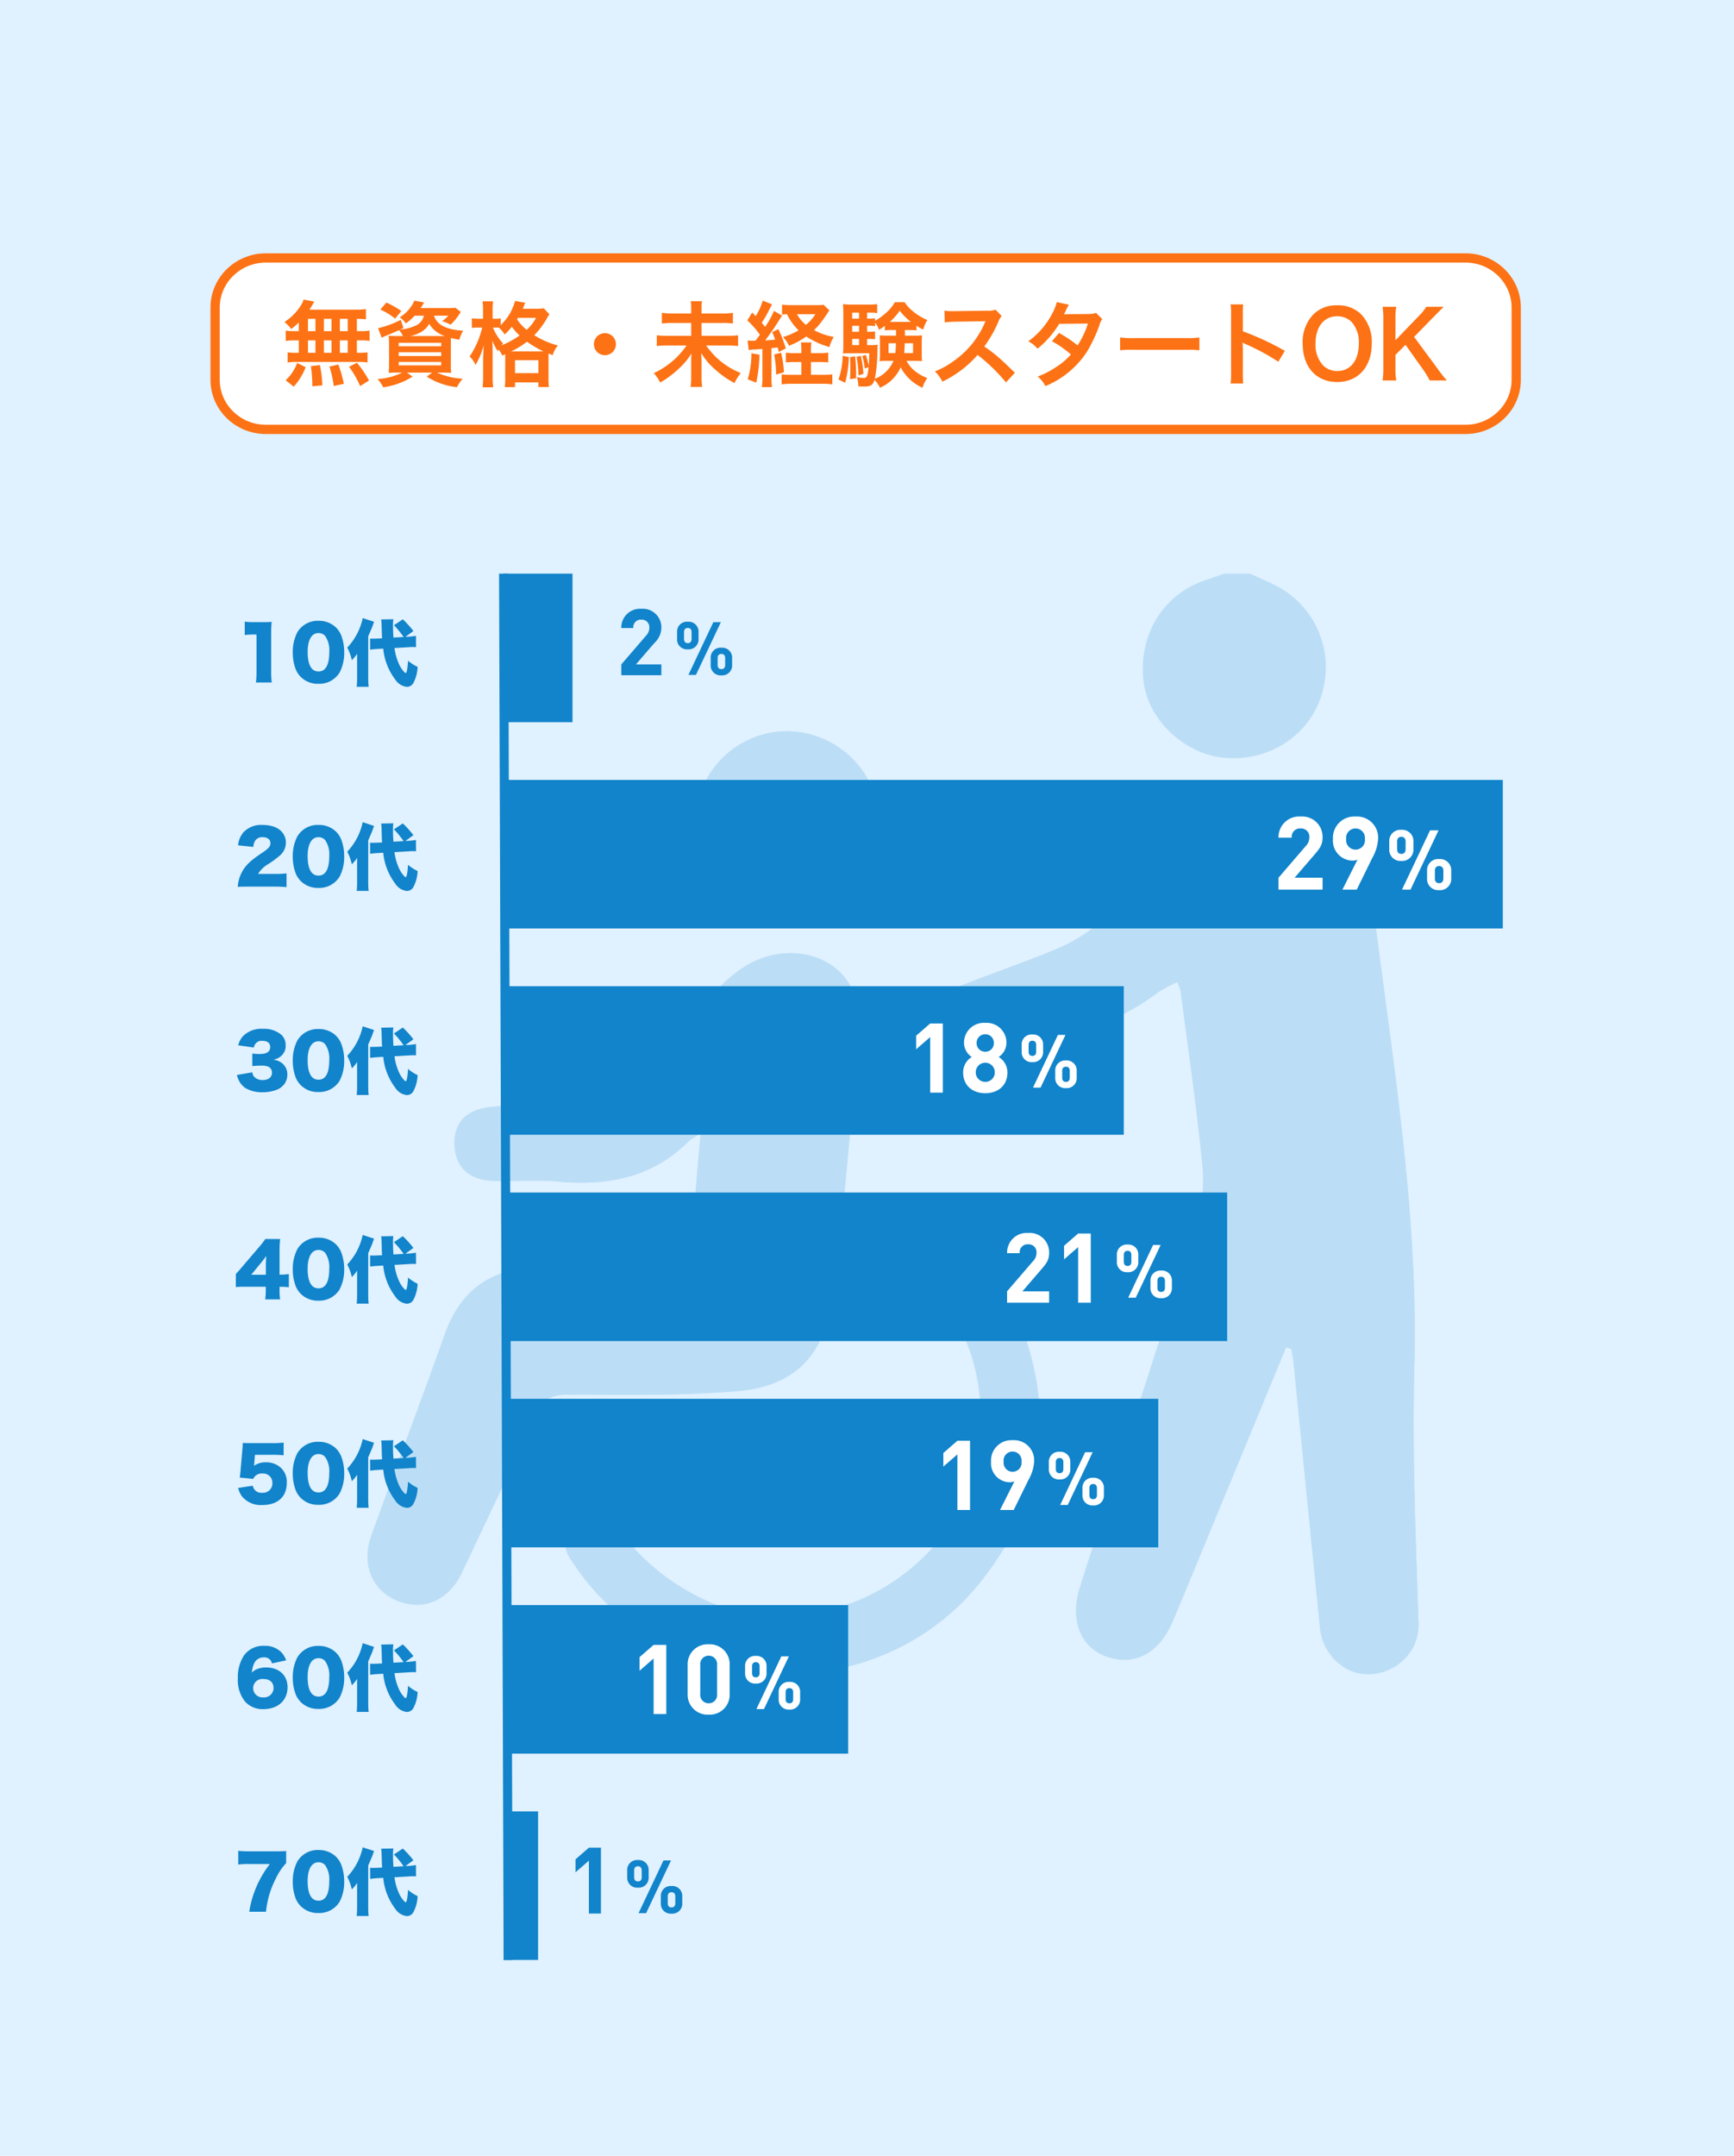 <svg xmlns="http://www.w3.org/2000/svg" width="375" height="466" viewBox="0 0 375 466">
  <g id="グループ_1276" data-name="グループ 1276" transform="translate(0 -1054)">
    <path id="パス_1091" data-name="パス 1091" d="M0,0H375V466H0Z" transform="translate(0 1054)" fill="#e0f1ff"/>
    <g id="グループ_913" data-name="グループ 913" transform="translate(-109 -1021.403)">
      <g id="パス_1098" data-name="パス 1098" transform="translate(154.52 2130.163)" fill="#fff">
        <path d="M 271.406 38.06 L 11.974 38.06 C 9.039 38.06 6.28 36.942 4.206 34.913 C 2.139 32.89 1 30.201 1 27.342 L 1 11.718 C 1 8.859 2.139 6.17 4.206 4.147 C 6.28 2.118 9.039 1 11.974 1 L 271.406 1 C 274.341 1 277.1 2.118 279.174 4.147 C 281.241 6.17 282.38 8.859 282.38 11.718 L 282.38 27.342 C 282.38 30.201 281.241 32.89 279.174 34.913 C 277.1 36.942 274.341 38.06 271.406 38.06 Z" stroke="none"/>
        <path d="M 11.974 2 C 6.474 2 2 6.359 2 11.718 L 2 27.342 C 2 32.701 6.474 37.06 11.974 37.06 L 271.406 37.06 C 276.906 37.06 281.38 32.701 281.38 27.342 L 281.38 11.718 C 281.38 6.359 276.906 2 271.406 2 L 11.974 2 M 11.974 0 L 271.406 0 C 278.019 0 283.38 5.246 283.38 11.718 L 283.38 27.342 C 283.38 33.814 278.019 39.06 271.406 39.06 L 11.974 39.06 C 5.361 39.06 0 33.814 0 27.342 L 0 11.718 C 0 5.246 5.361 0 11.974 0 Z" stroke="none" fill="#fd7214"/>
      </g>
      <path id="パス_1099" data-name="パス 1099" d="M-122.38-10.42h-.86a10.383,10.383,0,0,1-1.96-.12V-8.3a10.765,10.765,0,0,1,1.96-.12h.86v2.68h-.46a12.847,12.847,0,0,1-1.96-.1v2.2a9.208,9.208,0,0,1,1.78-.12h13.64a9.369,9.369,0,0,1,1.86.12v-2.2a11.537,11.537,0,0,1-1.9.1h-.4V-8.42h.78a10.509,10.509,0,0,1,1.96.12v-2.24a10.383,10.383,0,0,1-1.96.12h-.78v-2.66c1.02.02,1.3.04,1.96.1v-2.2a18.972,18.972,0,0,1-2.52.12h-9.7c.28-.42.44-.68.64-1.02a6.349,6.349,0,0,1,.42-.72l-2.32-.44a4.976,4.976,0,0,1-.42.98,11.5,11.5,0,0,1-3.72,3.86,8.939,8.939,0,0,1,1.46,1.52,18.809,18.809,0,0,0,1.64-1.4Zm1.98-2.66h1.62v2.66h-1.62Zm0,4.66h1.62v2.68h-1.62Zm3.44,2.68V-8.42h1.66v2.68Zm0-4.68v-2.66h1.66v2.66Zm3.46,4.68V-8.42h1.7v2.68Zm0-4.68v-2.66h1.7v2.66ZM-107.2.26a22.384,22.384,0,0,0-2.6-3.84l-1.72.86a19.953,19.953,0,0,1,2.4,4.18Zm-5.44.7a27.721,27.721,0,0,0-1.18-4.16l-1.94.44a23.142,23.142,0,0,1,.94,4.2Zm-4.64.34a26.97,26.97,0,0,0-.54-4.38l-1.94.22a34.733,34.733,0,0,1,.3,3.54V1.5Zm-6.2.28a13.175,13.175,0,0,0,2.58-4.2l-1.84-.92A9.516,9.516,0,0,1-125.22.2Zm28.16-15.34a3.213,3.213,0,0,1-2.1,2.28,10.079,10.079,0,0,1-3.04.72l.72-.34-.6-1.76a20.448,20.448,0,0,1-4.9,1.8l.78,2.06c.38-.18.58-.28.88-.4,1.48-.6,1.72-.7,2.88-1.24a5.445,5.445,0,0,1,.84,1.28h-1.04c-.92,0-1.62-.02-2.04-.06a19.025,19.025,0,0,1,.08,2.08V-3.4c0,.84-.04,1.64-.08,2,.5-.04,1.2-.06,2.12-.06h.8a13.957,13.957,0,0,1-5.32,1.4,8.011,8.011,0,0,1,1.22,1.78,16.171,16.171,0,0,0,6.34-2.3L-99-1.46h5.46l-1.16.88A15.276,15.276,0,0,0-88.18,1.7,9.685,9.685,0,0,1-86.94-.14a14.8,14.8,0,0,1-5.54-1.32h.94c.84,0,1.66.02,2.12.06a17.8,17.8,0,0,1-.08-2.12v-3.7c0-.62,0-1.2.02-1.74a15.279,15.279,0,0,0,1.82.4,7.164,7.164,0,0,1,.84-1.96c-3.64-.2-5.7-1.26-6.32-3.24h3.08a5.964,5.964,0,0,1-1.34,1.18,9.576,9.576,0,0,1,1.84.76,11.432,11.432,0,0,0,1.76-2.06c.26-.38.3-.46.46-.68l-1.18-.92a10.758,10.758,0,0,1-1.66.08h-5.86a6.538,6.538,0,0,0,.42-.66,5.979,5.979,0,0,0,.34-.56l-2.1-.38a8.239,8.239,0,0,1-3.18,3.6,4.919,4.919,0,0,1,1.34,1.32,13.479,13.479,0,0,0,1.9-1.68Zm-2.96,4.4a7.418,7.418,0,0,0,2.24-.82A4.655,4.655,0,0,0-94.18-12a6.006,6.006,0,0,0,3.4,2.64h-7.5Zm-2.5,1.46h9.2v.76h-9.2Zm0,2.04h9.2v.82h-9.2Zm0,2.1h9.2v.74h-9.2Zm.58-11a19.094,19.094,0,0,0-3.24-1.84l-1.3,1.52a13.512,13.512,0,0,1,3.18,1.96Zm22.46,9.34V-.3a12.661,12.661,0,0,1-.1,1.98h2.22V.66h5.06v1h2.28a12.636,12.636,0,0,1-.1-2v-4.4c0-.46,0-.6.02-.84l.88.36a6.277,6.277,0,0,1,1.12-2.1,18.228,18.228,0,0,1-5.1-2.22,18.051,18.051,0,0,0,2.74-3.64,6.01,6.01,0,0,1,.54-.88l-1.22-1.3a8.8,8.8,0,0,1-1.74.1h-2.8a5.074,5.074,0,0,0,.2-.5c.2-.48.24-.6.34-.8l-2.22-.38a11.064,11.064,0,0,1-3.1,5.22v-1.46a6.172,6.172,0,0,1-1.16.08h-.58v-1.68a14.475,14.475,0,0,1,.1-2.08h-2.28a13.17,13.17,0,0,1,.1,2.08v1.68h-.92a8.555,8.555,0,0,1-1.5-.1v2.08a10.267,10.267,0,0,1,1.48-.08h.76a18.735,18.735,0,0,1-2.72,6.26A5.533,5.533,0,0,1-84.16-3.1a16.712,16.712,0,0,0,1.78-4.32c-.06.88-.06.88-.14,2.6V-.74a20.525,20.525,0,0,1-.12,2.46h2.3a19.62,19.62,0,0,1-.12-2.46v-5c0-.98-.02-1.68-.08-2.62A14.493,14.493,0,0,0-79.36-6.1c.08-.16.12-.2.18-.34a5.349,5.349,0,0,1,.8,1.3Zm-2.12-5.78c.26,0,.36,0,.74.02A6.089,6.089,0,0,1-77.86-9.7a12.474,12.474,0,0,0,1.54-1.66,13.362,13.362,0,0,0,1.68,1.88,18.4,18.4,0,0,1-3.94,2.14c.14-.16.2-.22.38-.4a11.6,11.6,0,0,1-2.2-3.46Zm3.4,5.16a17.85,17.85,0,0,0,3.42-2.1,22.965,22.965,0,0,0,3.56,2.1h-6.98Zm5.38-7.26a9.226,9.226,0,0,1-2.02,2.6,10.574,10.574,0,0,1-2.08-2.26c.1-.16.12-.2.2-.34Zm-4.54,9.16h5.06v2.8h-5.06Zm19.44-5.84A2.373,2.373,0,0,0-58.56-7.6a2.373,2.373,0,0,0,2.38,2.38A2.373,2.373,0,0,0-53.8-7.6,2.373,2.373,0,0,0-56.18-9.98Zm20.9-4.26v-1.2a7,7,0,0,1,.1-1.44h-2.44a7.515,7.515,0,0,1,.1,1.42v1.22h-3.94a14.936,14.936,0,0,1-2.4-.14v2.32a16.13,16.13,0,0,1,2.42-.12h3.92V-9.4h-5.06a19.77,19.77,0,0,1-2.38-.12V-7.2a21.1,21.1,0,0,1,2.4-.12h4.04a17.509,17.509,0,0,1-2.46,2.86A18.257,18.257,0,0,1-45.6-1.34,10.331,10.331,0,0,1-44.22.68a20.161,20.161,0,0,0,3.96-2.94,14.888,14.888,0,0,0,2.8-3.34c-.06.94-.06,1.22-.06,1.88V-.5a13.05,13.05,0,0,1-.14,2.14h2.52a14.518,14.518,0,0,1-.14-2.16v-3.3c0-.4-.02-.72-.06-1.86A14.165,14.165,0,0,0-32.3-2.1,19.962,19.962,0,0,0-28.16.8,11.382,11.382,0,0,1-26.8-1.36a16.358,16.358,0,0,1-7.48-5.96h4.48a20.029,20.029,0,0,1,2.42.12V-9.52a18.278,18.278,0,0,1-2.42.12h-5.48v-2.78h4.38a14.926,14.926,0,0,1,2.4.12v-2.32a13.8,13.8,0,0,1-2.42.14Zm10.2,7.92a6.148,6.148,0,0,1,1.28-.14c.74-.04.74-.04,1.68-.12V-.44a12.471,12.471,0,0,1-.12,2.12h2.2a12.08,12.08,0,0,1-.12-2.1V-6.74c.48-.04.68-.08,1.34-.16.08.28.14.5.24.98l1.52-.76a26.394,26.394,0,0,0-1.62-4.18L-20-10.2c.34.78.44,1.04.64,1.62-.64.06-1.2.12-2.16.16.7-.9,1.84-2.5,2.46-3.5,1-1.56,1-1.56,1.2-1.84l-1.76-1.04a19.108,19.108,0,0,1-1.92,3.46c-.28-.36-.36-.44-.72-.9a23.463,23.463,0,0,0,1.5-2.58c.56-1.08.56-1.08.74-1.38l-2.02-.82a14.674,14.674,0,0,1-1.52,3.36l-.78-.78-1.04,1.7a19.722,19.722,0,0,1,2.72,3.1c-.42.58-.64.88-.96,1.28-.24.02-.66.02-.7.02a6.86,6.86,0,0,1-1-.06Zm13.46.66v-.4a11.813,11.813,0,0,1,.1-1.92H-13.8a10.516,10.516,0,0,1,.1,1.92v.4h-1.34a12.792,12.792,0,0,1-2-.1v2.1c.64-.06,1.24-.08,2-.08h1.34V-.98h-2.34a12.43,12.43,0,0,1-1.92-.1V1.08a17.314,17.314,0,0,1,2.2-.12H-9.2A16.666,16.666,0,0,1-7,1.08V-1.08a14.367,14.367,0,0,1-2.16.1h-2.46V-3.74h1.8a18.828,18.828,0,0,1,1.94.08V-5.78a12.194,12.194,0,0,1-1.92.12ZM-8.9-16.12a10.091,10.091,0,0,1-1.56.08h-5.22a18.033,18.033,0,0,1-2.2-.1v2.16a7.111,7.111,0,0,1,1.08-.1,11.954,11.954,0,0,0,2.5,3.48,14.418,14.418,0,0,1-3.36,1.46,7.235,7.235,0,0,1,1.3,1.88,16.735,16.735,0,0,0,3.72-2A18.3,18.3,0,0,0-7.62-6.98a7.189,7.189,0,0,1,.94-2.18,14.34,14.34,0,0,1-4.28-1.48,15.34,15.34,0,0,0,1.72-1.94c.2-.26.9-1.28,1.6-2.34Zm-1.76,2.04a9.982,9.982,0,0,1-2.04,2.3,7.54,7.54,0,0,1-1.94-2.3ZM-24.5-5.64a18.439,18.439,0,0,1-.8,5.62l1.84.74a29.87,29.87,0,0,0,.7-6.04Zm4.92.28a22.277,22.277,0,0,1,.42,4.32l1.7-.48a22.937,22.937,0,0,0-.62-4.24ZM9.8-10.66a10.163,10.163,0,0,1,1.4.08v-1a13.664,13.664,0,0,0,1.46.82,6.733,6.733,0,0,1,.9-2.06,11.985,11.985,0,0,1-3.28-2.02,7.345,7.345,0,0,1-1.64-1.84H6.52a8.673,8.673,0,0,1-1.9,2.3,12.678,12.678,0,0,1-2.36,1.72v-.54a9.107,9.107,0,0,1-1.34.08H.52v-1.3h.66a8.132,8.132,0,0,1,1.52.1v-1.94a11.562,11.562,0,0,1-1.88.1h-3.5a13.9,13.9,0,0,1-2.02-.1,18.165,18.165,0,0,1,.08,2.06v6.92a13.833,13.833,0,0,1-.08,1.7c.44-.04,1-.06,1.62-.06H.98c0,1.16-.04,1.7-.12,2.76a12.9,12.9,0,0,0-.62-2.4l-.76.24A14.559,14.559,0,0,1,.02-2.32l.82-.34C.64-.54.5-.3-.34-.3A6.364,6.364,0,0,1-1.7-.48,5.559,5.559,0,0,1-1.38,1.5a10.792,10.792,0,0,0,1.12.06c1.56,0,2-.26,2.38-1.44A5.974,5.974,0,0,1,3.3,1.82,8.634,8.634,0,0,0,7.78-2.6,9.973,9.973,0,0,0,12.5,1.82a7.36,7.36,0,0,1,1.04-2.1,9.852,9.852,0,0,1-2.76-1.58A6.767,6.767,0,0,1,9.06-4h1.8c.56,0,.96.02,1.54.06a12.174,12.174,0,0,1-.06-1.44v-2.7a10.856,10.856,0,0,1,.08-1.42,15.725,15.725,0,0,1-1.62.06H8.7c0-.38,0-.48-.02-1.22Zm-3.02,0v1.22H4.82A14.582,14.582,0,0,1,3.24-9.5c.04.52.06.76.06,1.42v2.7a10.146,10.146,0,0,1-.08,1.46A12.616,12.616,0,0,1,4.8-4H6.22A7.11,7.11,0,0,1,2.2-.12a32.82,32.82,0,0,0,.54-5.7c.02-.86.04-1.3.08-1.66a10.026,10.026,0,0,1-1.6.08H.52V-8.74H.9a9.467,9.467,0,0,1,1.34.08v-1.7a8.278,8.278,0,0,1-1.34.08H.52v-1.3h.4a9.107,9.107,0,0,1,1.34.08v-.78A5.309,5.309,0,0,1,3.1-10.7c.64-.4.86-.56,1.26-.84v.96a9.044,9.044,0,0,1,1.36-.08ZM6.76-7.8a20.514,20.514,0,0,1-.14,2.12H5.16V-7.8Zm3.7,0v2.12H8.54c.06-.6.08-.94.12-2.12ZM-1.22-8.74V-7.4H-2.7V-8.74Zm0-1.54H-2.7v-1.3h1.48Zm0-2.84H-2.7v-1.3h1.48Zm6.96.7h-.3a12.9,12.9,0,0,0,2.14-2.42A12.6,12.6,0,0,0,10-12.42ZM-4.76-5.1A17.1,17.1,0,0,1-5.66.04l1.44.7a24.665,24.665,0,0,0,.8-5.54Zm1.58.3c.06.8.08,1.04.08,2,0,1.36-.02,1.74-.08,2.76l1.32-.2v-.98c0-1.22-.06-2.26-.2-3.76Zm1.42-.06a20.433,20.433,0,0,1,.4,4l1.08-.32A21.469,21.469,0,0,0-.84-5.1ZM32.48-1.42c-2.42-2.34-2.42-2.34-2.92-2.78a31,31,0,0,0-3.7-2.9,26.488,26.488,0,0,0,3.12-5.52,3.847,3.847,0,0,1,.64-1.08L28.3-15.06a4.332,4.332,0,0,1-1.78.22l-7.04.1H19a8.752,8.752,0,0,1-1.76-.12l.08,2.56a15.762,15.762,0,0,1,2.18-.16c6.3-.1,6.3-.1,6.62-.12l-.22.52a19.278,19.278,0,0,1-6.72,8.14,16.512,16.512,0,0,1-4,2.2A8.023,8.023,0,0,1,16.8.5a23.767,23.767,0,0,0,7.62-5.78A38.447,38.447,0,0,1,30.56.66ZM50.04-14.36a5.25,5.25,0,0,1-1.76.24c-4.88.04-4.88.04-5.2.08a9.966,9.966,0,0,0,.48-.96,10.537,10.537,0,0,1,.6-1.12l-2.6-.58a12.192,12.192,0,0,1-1.16,2.78,17.194,17.194,0,0,1-5.02,5.7,6.349,6.349,0,0,1,2,1.6A20.691,20.691,0,0,0,42.06-12l6.22-.06a19.108,19.108,0,0,1-2.24,4.72,26.032,26.032,0,0,0-4.02-2.68L40.5-8.24a22.642,22.642,0,0,1,4.1,2.86A14.518,14.518,0,0,1,41.32-2.6a20.157,20.157,0,0,1-3.9,2,6.348,6.348,0,0,1,1.66,2.06A19.529,19.529,0,0,0,48.2-6.18a33.545,33.545,0,0,0,2.56-5.5,3.583,3.583,0,0,1,.62-1.34Zm5.2,8.08a21.956,21.956,0,0,1,3.26-.1H69.12a21.956,21.956,0,0,1,3.26.1V-9.06a19.641,19.641,0,0,1-3.24.14H58.48a19.641,19.641,0,0,1-3.24-.14ZM81.86.9a21.988,21.988,0,0,1-.08-2.22V-6.6a10.339,10.339,0,0,0-.08-1.36,6.462,6.462,0,0,0,.68.34A47.318,47.318,0,0,1,89.46-3.8l1.4-2.36a58.759,58.759,0,0,0-9.08-4.22V-14.1a13.407,13.407,0,0,1,.08-2.1H79.12a12.856,12.856,0,0,1,.12,2.04V-1.34A13.473,13.473,0,0,1,79.12.9ZM102.16-16A6.932,6.932,0,0,0,97-14a8.562,8.562,0,0,0-2.28,6.24c0,5.08,2.92,8.34,7.46,8.34s7.48-3.28,7.48-8.34A8.625,8.625,0,0,0,107.42-14,7.009,7.009,0,0,0,102.16-16Zm.06,14.2a4.318,4.318,0,0,1-3.1-1.22A6.608,6.608,0,0,1,97.5-7.74c0-3.62,1.82-5.9,4.7-5.9a4.3,4.3,0,0,1,3.08,1.22,6.46,6.46,0,0,1,1.58,4.66C106.86-4.08,105.08-1.8,102.22-1.8Zm16.6-7.38,4.28-4.38c.88-.9,1.54-1.54,2.12-2.12h-3.78a9.844,9.844,0,0,1-1.56,1.94l-5.1,5.3V-13.1a14.321,14.321,0,0,1,.18-2.58H112a16.5,16.5,0,0,1,.16,2.58V-2.34A17.167,17.167,0,0,1,112,.24h2.96a13.558,13.558,0,0,1-.18-2.58V-5.28l2.18-2.18,3.98,5.6A18.791,18.791,0,0,1,122.2.24h3.7a27.17,27.17,0,0,1-2-2.54Z" transform="translate(296 2157.403)" fill="#fd7214"/>
    </g>
    <g id="グループ_1211" data-name="グループ 1211" transform="translate(0 -30)">
      <path id="パス_1141" data-name="パス 1141" d="M0,0H280V302H0Z" transform="translate(48 1208)" fill="none"/>
      <g id="グループ_1210" data-name="グループ 1210" transform="translate(10136.048 7876.503)">
        <g id="グループ_1202" data-name="グループ 1202" transform="translate(-10056.565 -6668.503)" opacity="0.18">
          <path id="パス_238" data-name="パス 238" d="M-947.4,11.123l1.135.288c.171,1.024.4,2.042.506,3.072,1.892,18.952,3.736,37.908,5.677,56.854a11.292,11.292,0,0,0,5.569,9.111c6.083,3.676,16.076-.707,15.766-9.98-.615-18.438-1.4-36.909-.908-55.336.956-36.018-5.673-71.261-9.788-106.764-1.038-8.962-6.775-14.382-15.561-16.149-7.877-1.583-14.214,1.319-19.879,6.472-7.684,6.989-15.3,14.065-23.167,20.84a34.29,34.29,0,0,1-8.994,5.456c-7.133,3-14.493,5.45-21.674,8.339-4.941,1.988-6.808,5.841-5.425,10.307,1.375,4.441,5.337,6.816,10.278,5.5,13.429-3.568,27.281-6.093,38.781-14.781a31.223,31.223,0,0,1,4.155-2.229,11.211,11.211,0,0,1,.749,2.027c1.655,12.749,3.536,25.479,4.77,38.27a32.789,32.789,0,0,1-1.543,12.618c-8.173,25.987-16.68,51.869-24.984,77.815-2.305,7.2.131,13.174,5.82,15.115,6.036,2.059,11.314-.757,14.255-7.746,3.665-8.707,7.241-17.451,10.851-26.18Q-954.206,27.583-947.4,11.123Zm-126.611-46.18c-.783,8.918-1.406,16.919-2.312,24.888-.09.787-1.871,1.891-2.937,1.976-9.881.788-19.771,1.7-29.674,1.95-10.227.262-16.9,4.733-20.352,14.416-5.2,14.581-10.7,29.053-15.926,43.624-2.271,6.338.289,12.076,5.957,14.209,5.516,2.076,10.844-.333,13.633-6.239,5.353-11.334,10.794-22.631,15.924-34.067,1.49-3.322,3.344-4.391,6.986-4.376,12.228.048,24.51.244,36.676-.768C-1053.8,19.538-1047.332,12.9-1045.578.8c1.531-10.561,2.506-21.209,3.493-31.84.9-9.709,1.93-19.439,2.082-29.172.131-8.368-6.453-14-14.82-13.881-5.97.083-10.6,2.913-14.7,6.965-7.158,7.09-14.26,14.239-21.585,21.154a11.434,11.434,0,0,1-5.964,2.876c-7.518.983-15.11,1.387-22.641,2.293-5.225.629-7.749,3.648-7.514,8.231.25,4.843,3.171,7.543,8.632,7.7,4.492.131,9.022-.306,13.478.109,10.809,1.008,20.648-.7,28.611-8.783A16.979,16.979,0,0,1-1074.016-35.056Zm-23.151,73.963c-2.211,4.933-4.251,9.1-5.9,13.418a5.321,5.321,0,0,0,.644,4.064c19.4,31.278,65.816,34.217,88.817,5.568,13.935-17.356,16.562-36.606,8.3-57.164a50.261,50.261,0,0,0-24.74-26.91c-.446.614-.751.845-.784,1.11a76.49,76.49,0,0,1-.969,7.814c-.648,2.781.079,4.529,2.334,6.337,12.174,9.761,17.162,22.519,15.858,38.051-2.408,28.707-36.164,47.135-61.555,33.492C-1085.612,59.072-1093.3,51.061-1097.167,38.907Zm41.448-121.54a19.655,19.655,0,0,0,20.251-19.733c.19-10.639-8.928-19.681-19.887-19.715a19.828,19.828,0,0,0-19.747,19.358A19.567,19.567,0,0,0-1055.719-82.633Z" transform="translate(1146.042 156.152)" fill="#4085bf"/>
          <path id="パス_239" data-name="パス 239" d="M-943.41-158.544c1.783.822,3.587,1.6,5.343,2.473a19.812,19.812,0,0,1,10.318,23.039c-2.414,9.035-11.022,14.98-20.757,14.336-8.909-.59-17.015-8.136-17.956-16.716-1.1-10.048,4.336-18.77,13.571-21.783,1.306-.426,2.6-.9,3.9-1.349Z" transform="translate(1134.273 158.544)" fill="#1184cb"/>
          <path id="パス_240" data-name="パス 240" d="M-938.88,12.1q-6.805,16.459-13.611,32.919c-3.61,8.729-7.187,17.473-10.851,26.18-2.942,6.989-8.219,9.806-14.255,7.746-5.689-1.941-8.125-7.913-5.82-15.115,8.3-25.946,16.811-51.828,24.984-77.815a32.787,32.787,0,0,0,1.543-12.618c-1.234-12.791-3.115-25.521-4.77-38.27a11.21,11.21,0,0,0-.749-2.027,31.22,31.22,0,0,0-4.155,2.229c-11.5,8.688-25.352,11.214-38.781,14.781-4.941,1.313-8.9-1.062-10.278-5.5-1.383-4.466.484-8.32,5.425-10.307,7.182-2.888,14.541-5.341,21.674-8.339a34.29,34.29,0,0,0,8.994-5.456c7.87-6.775,15.483-13.851,23.167-20.84,5.664-5.152,12-8.055,19.879-6.472,8.785,1.767,14.523,7.187,15.561,16.149,4.115,35.5,10.744,70.746,9.788,106.764-.489,18.427.293,36.9.908,55.336.309,9.273-9.683,13.656-15.766,9.98a11.292,11.292,0,0,1-5.569-9.111c-1.941-18.946-3.784-37.9-5.676-56.854-.1-1.031-.335-2.048-.506-3.072Z" transform="translate(1137.517 155.179)" fill="#1184cb"/>
          <path id="パス_241" data-name="パス 241" d="M-1074.016-31.689a16.979,16.979,0,0,0-2.486,1.505c-7.963,8.084-17.8,9.792-28.611,8.783-4.456-.416-8.986.021-13.478-.109-5.462-.159-8.383-2.858-8.632-7.7-.235-4.583,2.289-7.6,7.514-8.231,7.531-.906,15.123-1.31,22.641-2.293a11.434,11.434,0,0,0,5.964-2.876c7.325-6.915,14.427-14.064,21.585-21.154,4.091-4.052,8.725-6.882,14.7-6.965,8.367-.116,14.95,5.513,14.82,13.881-.152,9.734-1.18,19.464-2.082,29.172-.987,10.631-1.962,21.279-3.493,31.84-1.754,12.1-8.224,18.743-20.463,19.762-12.166,1.012-24.448.816-36.676.768-3.641-.015-5.5,1.054-6.986,4.376-5.13,11.435-10.571,22.732-15.924,34.067-2.789,5.906-8.117,8.315-13.633,6.239-5.668-2.132-8.229-7.871-5.957-14.209,5.224-14.571,10.729-29.042,15.926-43.624,3.451-9.683,10.125-14.154,20.352-14.416,9.9-.254,19.793-1.162,29.674-1.95,1.066-.085,2.847-1.19,2.937-1.976C-1075.422-14.769-1074.8-22.771-1074.016-31.689Z" transform="translate(1146.042 152.785)" fill="#1184cb"/>
          <path id="パス_242" data-name="パス 242" d="M-1094.163,45.924c3.87,12.154,11.555,20.166,22,25.78,25.392,13.643,59.147-4.785,61.555-33.492,1.3-15.532-3.684-28.29-15.858-38.051-2.255-1.808-2.982-3.556-2.334-6.337a76.421,76.421,0,0,0,.969-7.814c.033-.265.339-.5.784-1.11a50.261,50.261,0,0,1,24.74,26.91c8.267,20.557,5.639,39.808-8.3,57.164-23,28.649-69.414,25.71-88.817-5.568a5.32,5.32,0,0,1-.645-4.064C-1098.414,55.025-1096.374,50.856-1094.163,45.924Z" transform="translate(1143.038 149.136)" fill="#1184cb"/>
          <path id="パス_243" data-name="パス 243" d="M-1050.74-82.633a19.567,19.567,0,0,1-19.383-20.09,19.828,19.828,0,0,1,19.747-19.358c10.959.035,20.078,9.076,19.887,19.715A19.655,19.655,0,0,1-1050.74-82.633Z" transform="translate(1141.062 156.152)" fill="#1184cb"/>
        </g>
        <g id="グループ_1203" data-name="グループ 1203" transform="translate(-10027.136 -6668.501)">
          <path id="パス_1142" data-name="パス 1142" d="M0,0H14.9V32.108H0Z" fill="#1184cb"/>
          <path id="パス_1143" data-name="パス 1143" d="M0,0H216.088V32.108H0Z" transform="translate(0 44.593)" fill="#1184cb"/>
          <path id="パス_1144" data-name="パス 1144" d="M0,0H134.123V32.108H0Z" transform="translate(0 89.185)" fill="#1184cb"/>
          <path id="パス_1145" data-name="パス 1145" d="M0,0H156.477V32.107H0Z" transform="translate(0 133.78)" fill="#1184cb"/>
          <path id="パス_1146" data-name="パス 1146" d="M0,0H141.575V32.108H0Z" transform="translate(0 178.373)" fill="#1184cb"/>
          <path id="パス_1147" data-name="パス 1147" d="M0,0H74.513V32.108H0Z" transform="translate(0 222.965)" fill="#1184cb"/>
          <path id="パス_1148" data-name="パス 1148" d="M0,0H7.452V32.108H0Z" transform="translate(0 267.558)" fill="#1184cb"/>
        </g>
        <path id="パス_698" data-name="パス 698" d="M-9.15-12.9c-.643.047-1.082.063-2.526.063h-5.3a21.815,21.815,0,0,1-2.541-.11v2.965a18.816,18.816,0,0,1,2.369-.11h4.471A22.417,22.417,0,0,0-17.135.219h3.624A19.975,19.975,0,0,1-11.3-7.139,12.619,12.619,0,0,1-9.15-10.292Zm7.06-.22a5.115,5.115,0,0,0-4.644,2.479,9.24,9.24,0,0,0-.988,4.361A10.257,10.257,0,0,0-7.111-2.7,4.94,4.94,0,0,0-5.966-.958,5.181,5.181,0,0,0-2.169.5,5.152,5.152,0,0,0,2.412-1.946,9.193,9.193,0,0,0,3.4-6.307a10.146,10.146,0,0,0-.628-3.608,5.117,5.117,0,0,0-1.13-1.741A5.279,5.279,0,0,0-2.091-13.116Zm-.094,2.651a1.852,1.852,0,0,1,1.49.659A5.411,5.411,0,0,1,.168-6.4c0,2.824-.784,4.236-2.322,4.236-1.553,0-2.353-1.443-2.353-4.251C-4.507-8.959-3.644-10.465-2.185-10.465ZM17.253-7.405c.643-.047.784-.047.988-.047a5.955,5.955,0,0,1,.69.031l-.016-2.447a13.5,13.5,0,0,1-1.851.2l-.424.016L18.367-10.9a21.335,21.335,0,0,0-2.29-2.541l-1.914,1.286a20.578,20.578,0,0,1,2.087,2.541l-2.2.126c-.078-1.1-.094-1.694-.094-2.636a7.34,7.34,0,0,1,.078-1.333l-2.636.047A10.419,10.419,0,0,1,11.5-12.08c.031.894.047,1.475.047,1.726.016.361.031.612.063,1.02l-.847.047c-.408.016-.722.031-1.067.031-.235,0-.392,0-.69-.016l.016,2.4A14.483,14.483,0,0,1,10.6-7.029l1.239-.078a13.081,13.081,0,0,0,2.6,6.683A3.424,3.424,0,0,0,16.923,1.16,1.6,1.6,0,0,0,18.367.313a8.173,8.173,0,0,0,.91-3.467A8.805,8.805,0,0,1,17.206-4.5c-.094,1.663-.282,2.683-.5,2.683a1.353,1.353,0,0,1-.455-.377,6.345,6.345,0,0,1-1.067-1.71,12.314,12.314,0,0,1-.91-3.326ZM6.193-.8A16.761,16.761,0,0,1,6.1,1.145H8.687A17.145,17.145,0,0,1,8.593-.8V-9.774c.282-.643.549-1.255.784-1.8.126-.329.141-.361.471-1.333l-2.447-.8A13.214,13.214,0,0,1,4.059-7.327,10.453,10.453,0,0,1,5.047-4.6,9.675,9.675,0,0,0,6.224-6.009c-.031.5-.031.831-.031,1.679Z" transform="translate(-10065.011 -6379.475)" fill="#1184cb"/>
        <path id="パス_693" data-name="パス 693" d="M-9.152-9.994A5.068,5.068,0,0,0-10.2-11.751a4.933,4.933,0,0,0-3.671-1.381A5.064,5.064,0,0,0-18.3-11.014a8.572,8.572,0,0,0-1.3,4.926A7.388,7.388,0,0,0-18-1.036,5.091,5.091,0,0,0-14.078.548c3.138,0,5.224-1.883,5.224-4.722,0-2.589-1.835-4.283-4.628-4.283a4.764,4.764,0,0,0-2.087.408,2.83,2.83,0,0,0-.988.706A5.364,5.364,0,0,1-16.1-9.288,2.217,2.217,0,0,1-14-10.637a1.636,1.636,0,0,1,1.773,1.3Zm-4.926,4.032c1.381,0,2.2.722,2.2,1.961a2.042,2.042,0,0,1-2.228,2.008A2.016,2.016,0,0,1-16.29-3.985,1.981,1.981,0,0,1-14.078-5.962Zm11.986-7.154a5.115,5.115,0,0,0-4.644,2.479,9.24,9.24,0,0,0-.988,4.361A10.257,10.257,0,0,0-7.112-2.7,4.94,4.94,0,0,0-5.967-.958,5.181,5.181,0,0,0-2.171.5,5.152,5.152,0,0,0,2.41-1.946,9.193,9.193,0,0,0,3.4-6.307a10.146,10.146,0,0,0-.628-3.608,5.117,5.117,0,0,0-1.13-1.741A5.279,5.279,0,0,0-2.092-13.116Zm-.094,2.651A1.852,1.852,0,0,1-.7-9.806,5.411,5.411,0,0,1,.167-6.4c0,2.824-.784,4.236-2.322,4.236-1.553,0-2.353-1.443-2.353-4.251C-4.508-8.959-3.645-10.465-2.186-10.465ZM17.251-7.405c.643-.047.784-.047.988-.047a5.955,5.955,0,0,1,.69.031l-.016-2.447a13.5,13.5,0,0,1-1.851.2l-.424.016L18.365-10.9a21.335,21.335,0,0,0-2.29-2.541l-1.914,1.286a20.578,20.578,0,0,1,2.087,2.541l-2.2.126c-.078-1.1-.094-1.694-.094-2.636a7.34,7.34,0,0,1,.078-1.333l-2.636.047a10.419,10.419,0,0,1,.094,1.333c.031.894.047,1.475.047,1.726.016.361.031.612.063,1.02l-.847.047c-.408.016-.722.031-1.067.031-.235,0-.392,0-.69-.016l.016,2.4A14.484,14.484,0,0,1,10.6-7.029l1.239-.078a13.082,13.082,0,0,0,2.6,6.683A3.424,3.424,0,0,0,16.922,1.16,1.6,1.6,0,0,0,18.365.313a8.173,8.173,0,0,0,.91-3.467A8.805,8.805,0,0,1,17.2-4.5c-.094,1.663-.282,2.683-.5,2.683a1.353,1.353,0,0,1-.455-.377,6.345,6.345,0,0,1-1.067-1.71,12.314,12.314,0,0,1-.91-3.326ZM6.191-.8A16.761,16.761,0,0,1,6.1,1.145H8.686A17.145,17.145,0,0,1,8.591-.8V-9.774c.282-.643.549-1.255.784-1.8.126-.329.141-.361.471-1.333l-2.447-.8A13.214,13.214,0,0,1,4.058-7.327,10.453,10.453,0,0,1,5.046-4.6,9.675,9.675,0,0,0,6.223-6.009c-.031.5-.031.831-.031,1.679Z" transform="translate(-10065.009 -6423.598)" fill="#1184cb"/>
        <path id="パス_694" data-name="パス 694" d="M-15.9-10.308h3.64A25.2,25.2,0,0,1-9.7-10.2v-2.745a19.234,19.234,0,0,1-2.573.11h-4.691c-.753,0-.926,0-1.584-.031a11.681,11.681,0,0,1-.063,1.3l-.424,4.895c-.047.58-.094.847-.157,1.286l2.918.282A1.975,1.975,0,0,1-14.281-6.26a1.985,1.985,0,0,1,2.149,2.087,2.02,2.02,0,0,1-2.2,2.071,1.856,1.856,0,0,1-2.039-1.522l-3.169.486a5.254,5.254,0,0,0,.784,1.757A5.258,5.258,0,0,0-14.3.548c3.31,0,5.287-1.788,5.287-4.8A4.212,4.212,0,0,0-10.186-7.39a4.541,4.541,0,0,0-3.357-1.286,4.119,4.119,0,0,0-2.557.753l.016-.11.031-.392Zm13.805-2.808a5.115,5.115,0,0,0-4.644,2.479,9.24,9.24,0,0,0-.988,4.361A10.257,10.257,0,0,0-7.111-2.7,4.94,4.94,0,0,0-5.966-.958,5.181,5.181,0,0,0-2.169.5,5.152,5.152,0,0,0,2.412-1.946,9.193,9.193,0,0,0,3.4-6.307a10.146,10.146,0,0,0-.628-3.608,5.117,5.117,0,0,0-1.13-1.741A5.279,5.279,0,0,0-2.091-13.116Zm-.094,2.651a1.852,1.852,0,0,1,1.49.659A5.411,5.411,0,0,1,.168-6.4c0,2.824-.784,4.236-2.322,4.236-1.553,0-2.353-1.443-2.353-4.251C-4.507-8.959-3.644-10.465-2.185-10.465ZM17.252-7.405c.643-.047.784-.047.988-.047a5.955,5.955,0,0,1,.69.031l-.016-2.447a13.5,13.5,0,0,1-1.851.2l-.424.016L18.366-10.9a21.335,21.335,0,0,0-2.29-2.541l-1.914,1.286a20.578,20.578,0,0,1,2.087,2.541l-2.2.126c-.078-1.1-.094-1.694-.094-2.636a7.34,7.34,0,0,1,.078-1.333l-2.636.047a10.419,10.419,0,0,1,.094,1.333c.031.894.047,1.475.047,1.726.016.361.031.612.063,1.02l-.847.047c-.408.016-.722.031-1.067.031-.235,0-.392,0-.69-.016l.016,2.4A14.484,14.484,0,0,1,10.6-7.029l1.239-.078a13.082,13.082,0,0,0,2.6,6.683A3.424,3.424,0,0,0,16.923,1.16,1.6,1.6,0,0,0,18.366.313a8.173,8.173,0,0,0,.91-3.467A8.806,8.806,0,0,1,17.205-4.5c-.094,1.663-.282,2.683-.5,2.683a1.353,1.353,0,0,1-.455-.377,6.345,6.345,0,0,1-1.067-1.71,12.313,12.313,0,0,1-.91-3.326ZM6.192-.8A16.761,16.761,0,0,1,6.1,1.145H8.687A17.145,17.145,0,0,1,8.593-.8V-9.774c.282-.643.549-1.255.784-1.8.126-.329.141-.361.471-1.333l-2.447-.8A13.214,13.214,0,0,1,4.059-7.327,10.453,10.453,0,0,1,5.047-4.6,9.675,9.675,0,0,0,6.224-6.009c-.031.5-.031.831-.031,1.679Z" transform="translate(-10065.01 -6467.72)" fill="#1184cb"/>
        <path id="パス_695" data-name="パス 695" d="M-20.048-2.448c.58-.047,1.1-.063,2.039-.063h4.44v.769A13.706,13.706,0,0,1-13.694.219h3.232a10.885,10.885,0,0,1-.126-1.93V-2.5h.471A12.261,12.261,0,0,1-8.58-2.4V-5.256a11.068,11.068,0,0,1-1.553.126h-.455v-5.1a22.285,22.285,0,0,1,.126-2.6h-3.216a15.7,15.7,0,0,1-1.459,1.867l-3.4,3.985L-19.2-6.2a2.728,2.728,0,0,0-.2.235c-.22.235-.424.455-.643.706ZM-13.553-5.1h-3.169l2.29-2.792c.58-.737.722-.91.973-1.286-.063.675-.094,1.553-.094,2.259ZM-2.1-13.116a5.115,5.115,0,0,0-4.644,2.479,9.24,9.24,0,0,0-.988,4.361A10.257,10.257,0,0,0-7.121-2.7,4.94,4.94,0,0,0-5.976-.958,5.181,5.181,0,0,0-2.179.5,5.152,5.152,0,0,0,2.4-1.946,9.193,9.193,0,0,0,3.39-6.307a10.146,10.146,0,0,0-.628-3.608,5.117,5.117,0,0,0-1.13-1.741A5.279,5.279,0,0,0-2.1-13.116ZM-2.2-10.465A1.852,1.852,0,0,1-.7-9.806,5.411,5.411,0,0,1,.158-6.4c0,2.824-.784,4.236-2.322,4.236-1.553,0-2.353-1.443-2.353-4.251C-4.517-8.959-3.654-10.465-2.2-10.465ZM17.242-7.405c.643-.047.784-.047.988-.047a5.955,5.955,0,0,1,.69.031l-.016-2.447a13.5,13.5,0,0,1-1.851.2l-.424.016L18.356-10.9a21.335,21.335,0,0,0-2.29-2.541l-1.914,1.286a20.578,20.578,0,0,1,2.087,2.541l-2.2.126c-.078-1.1-.094-1.694-.094-2.636a7.34,7.34,0,0,1,.078-1.333l-2.636.047a10.419,10.419,0,0,1,.094,1.333c.031.894.047,1.475.047,1.726.016.361.031.612.063,1.02l-.847.047c-.408.016-.722.031-1.067.031-.235,0-.392,0-.69-.016l.016,2.4a14.483,14.483,0,0,1,1.584-.157l1.239-.078a13.082,13.082,0,0,0,2.6,6.683A3.424,3.424,0,0,0,16.913,1.16,1.6,1.6,0,0,0,18.356.313a8.173,8.173,0,0,0,.91-3.467A8.806,8.806,0,0,1,17.2-4.5c-.094,1.663-.282,2.683-.5,2.683a1.353,1.353,0,0,1-.455-.377,6.345,6.345,0,0,1-1.067-1.71,12.314,12.314,0,0,1-.91-3.326ZM6.182-.8a16.761,16.761,0,0,1-.094,1.945H8.677A17.145,17.145,0,0,1,8.583-.8V-9.774c.282-.643.549-1.255.784-1.8.126-.329.141-.361.471-1.333l-2.447-.8A13.214,13.214,0,0,1,4.049-7.327,10.453,10.453,0,0,1,5.037-4.6,9.675,9.675,0,0,0,6.214-6.009c-.031.5-.031.831-.031,1.679Z" transform="translate(-10065 -6511.843)" fill="#1184cb"/>
        <path id="パス_696" data-name="パス 696" d="M-19.808-3.185a5.831,5.831,0,0,0,.267.831A4.23,4.23,0,0,0-17.925-.33,7.07,7.07,0,0,0-14.27.548a8.464,8.464,0,0,0,3.263-.612A3.93,3.93,0,0,0-9.532-1.24,3.47,3.47,0,0,0-8.9-3.3,3.054,3.054,0,0,0-9.94-5.648a3.532,3.532,0,0,0-2.024-.831,3.6,3.6,0,0,0,1.6-.706A2.872,2.872,0,0,0-9.266-9.6a3.039,3.039,0,0,0-.879-2.228,5.709,5.709,0,0,0-4.016-1.333,5.574,5.574,0,0,0-4.314,1.569A4.508,4.508,0,0,0-19.526-9.6l3.389.486a1.673,1.673,0,0,1,1.9-1.443c1.035,0,1.632.486,1.632,1.333,0,1-.737,1.506-2.228,1.506a13.9,13.9,0,0,1-1.647-.094v2.7c.643-.063,1.318-.094,1.914-.094a4.1,4.1,0,0,1,1.475.2,1.353,1.353,0,0,1,.863,1.349c0,.957-.769,1.569-1.992,1.569a2.451,2.451,0,0,1-1.82-.675,1.618,1.618,0,0,1-.439-1ZM-2.1-13.116A5.115,5.115,0,0,0-6.74-10.637a9.24,9.24,0,0,0-.988,4.361A10.257,10.257,0,0,0-7.116-2.7,4.94,4.94,0,0,0-5.971-.958,5.181,5.181,0,0,0-2.175.5,5.152,5.152,0,0,0,2.406-1.946a9.193,9.193,0,0,0,.988-4.361,10.146,10.146,0,0,0-.628-3.608,5.117,5.117,0,0,0-1.13-1.741A5.279,5.279,0,0,0-2.1-13.116Zm-.094,2.651A1.852,1.852,0,0,1-.7-9.806,5.411,5.411,0,0,1,.163-6.4c0,2.824-.784,4.236-2.322,4.236-1.553,0-2.353-1.443-2.353-4.251C-4.512-8.959-3.649-10.465-2.19-10.465ZM17.247-7.405c.643-.047.784-.047.988-.047a5.955,5.955,0,0,1,.69.031L18.91-9.868a13.5,13.5,0,0,1-1.851.2l-.424.016L18.361-10.9a21.335,21.335,0,0,0-2.29-2.541l-1.914,1.286a20.578,20.578,0,0,1,2.087,2.541l-2.2.126c-.078-1.1-.094-1.694-.094-2.636a7.34,7.34,0,0,1,.078-1.333l-2.636.047a10.419,10.419,0,0,1,.094,1.333c.031.894.047,1.475.047,1.726.016.361.031.612.063,1.02l-.847.047c-.408.016-.722.031-1.067.031-.235,0-.392,0-.69-.016l.016,2.4A14.484,14.484,0,0,1,10.6-7.029l1.239-.078a13.081,13.081,0,0,0,2.6,6.683A3.424,3.424,0,0,0,16.918,1.16,1.6,1.6,0,0,0,18.361.313a8.173,8.173,0,0,0,.91-3.467A8.805,8.805,0,0,1,17.2-4.5c-.094,1.663-.282,2.683-.5,2.683a1.353,1.353,0,0,1-.455-.377,6.345,6.345,0,0,1-1.067-1.71,12.314,12.314,0,0,1-.91-3.326ZM6.187-.8a16.762,16.762,0,0,1-.094,1.945H8.681A17.145,17.145,0,0,1,8.587-.8V-9.774c.282-.643.549-1.255.784-1.8.126-.329.141-.361.471-1.333l-2.447-.8A13.214,13.214,0,0,1,4.053-7.327,10.453,10.453,0,0,1,5.042-4.6,9.675,9.675,0,0,0,6.218-6.009c-.031.5-.031.831-.031,1.679Z" transform="translate(-10065.005 -6556.946)" fill="#1184cb"/>
        <path id="パス_697" data-name="パス 697" d="M-11.756.219c1.114,0,1.788.031,2.683.11V-2.636a19.7,19.7,0,0,1-2.51.11h-3.655a6.406,6.406,0,0,1,2.306-2.181,21.04,21.04,0,0,0,2.275-1.679A3.637,3.637,0,0,0-9.215-9.3a3.47,3.47,0,0,0-.518-1.851c-.784-1.255-2.4-1.961-4.518-1.961A5.237,5.237,0,0,0-18.408-11.5a5.11,5.11,0,0,0-1.145,2.792l3.31.345a2.635,2.635,0,0,1,.377-1.318,1.78,1.78,0,0,1,1.632-.784c1.035,0,1.679.5,1.679,1.3,0,.675-.361,1.1-1.663,1.992-3.169,2.087-4.3,3.326-5.067,5.6A7.883,7.883,0,0,0-19.616.282c.58-.047.941-.063,2.353-.063Zm9.664-13.335a5.115,5.115,0,0,0-4.644,2.479,9.24,9.24,0,0,0-.988,4.361A10.257,10.257,0,0,0-7.113-2.7,4.94,4.94,0,0,0-5.967-.958,5.181,5.181,0,0,0-2.171.5,5.152,5.152,0,0,0,2.41-1.946,9.193,9.193,0,0,0,3.4-6.307a10.146,10.146,0,0,0-.628-3.608,5.117,5.117,0,0,0-1.13-1.741A5.279,5.279,0,0,0-2.092-13.116Zm-.094,2.651A1.852,1.852,0,0,1-.7-9.806,5.411,5.411,0,0,1,.167-6.4c0,2.824-.784,4.236-2.322,4.236-1.553,0-2.353-1.443-2.353-4.251C-4.508-8.959-3.646-10.465-2.187-10.465ZM17.251-7.405c.643-.047.784-.047.988-.047a5.955,5.955,0,0,1,.69.031l-.016-2.447a13.5,13.5,0,0,1-1.851.2l-.424.016L18.365-10.9a21.335,21.335,0,0,0-2.29-2.541L14.16-12.159a20.578,20.578,0,0,1,2.087,2.541l-2.2.126c-.078-1.1-.094-1.694-.094-2.636a7.34,7.34,0,0,1,.078-1.333l-2.636.047a10.419,10.419,0,0,1,.094,1.333c.031.894.047,1.475.047,1.726.016.361.031.612.063,1.02l-.847.047c-.408.016-.722.031-1.067.031-.235,0-.392,0-.69-.016l.016,2.4A14.484,14.484,0,0,1,10.6-7.029l1.239-.078a13.081,13.081,0,0,0,2.6,6.683A3.424,3.424,0,0,0,16.921,1.16,1.6,1.6,0,0,0,18.365.313a8.173,8.173,0,0,0,.91-3.467A8.806,8.806,0,0,1,17.2-4.5c-.094,1.663-.282,2.683-.5,2.683a1.353,1.353,0,0,1-.455-.377,6.345,6.345,0,0,1-1.067-1.71,12.313,12.313,0,0,1-.91-3.326ZM6.191-.8A16.761,16.761,0,0,1,6.1,1.145H8.685A17.145,17.145,0,0,1,8.591-.8V-9.774c.282-.643.549-1.255.784-1.8.126-.329.141-.361.471-1.333l-2.447-.8A13.214,13.214,0,0,1,4.057-7.327,10.453,10.453,0,0,1,5.046-4.6,9.675,9.675,0,0,0,6.222-6.009c-.031.5-.031.831-.031,1.679Z" transform="translate(-10065.009 -6601.068)" fill="#1184cb"/>
        <path id="パス_692" data-name="パス 692" d="M-18.08-10.041a16.789,16.789,0,0,1,1.914-.11h.628v8A18,18,0,0,1-15.664.219h3.42A18.158,18.158,0,0,1-12.37-2.15V-10.37a24.356,24.356,0,0,1,.11-2.526,15.562,15.562,0,0,1-1.945.063H-16.2a10.324,10.324,0,0,1-1.883-.11Zm16.017-3.075a5.115,5.115,0,0,0-4.644,2.479,9.24,9.24,0,0,0-.988,4.361A10.257,10.257,0,0,0-7.083-2.7,4.94,4.94,0,0,0-5.937-.958,5.181,5.181,0,0,0-2.141.5,5.152,5.152,0,0,0,2.44-1.946a9.193,9.193,0,0,0,.988-4.361A10.146,10.146,0,0,0,2.8-9.915a5.117,5.117,0,0,0-1.13-1.741A5.279,5.279,0,0,0-2.063-13.116Zm-.094,2.651a1.852,1.852,0,0,1,1.49.659A5.411,5.411,0,0,1,.2-6.4c0,2.824-.784,4.236-2.322,4.236-1.553,0-2.353-1.443-2.353-4.251C-4.478-8.959-3.616-10.465-2.157-10.465ZM17.281-7.405c.643-.047.784-.047.988-.047a5.955,5.955,0,0,1,.69.031l-.016-2.447a13.5,13.5,0,0,1-1.851.2l-.424.016L18.395-10.9a21.335,21.335,0,0,0-2.29-2.541L14.19-12.159a20.578,20.578,0,0,1,2.087,2.541l-2.2.126c-.078-1.1-.094-1.694-.094-2.636a7.34,7.34,0,0,1,.078-1.333l-2.636.047a10.419,10.419,0,0,1,.094,1.333c.031.894.047,1.475.047,1.726.016.361.031.612.063,1.02l-.847.047c-.408.016-.722.031-1.067.031-.235,0-.392,0-.69-.016l.016,2.4a14.483,14.483,0,0,1,1.584-.157l1.239-.078a13.082,13.082,0,0,0,2.6,6.683A3.424,3.424,0,0,0,16.951,1.16,1.6,1.6,0,0,0,18.395.313a8.173,8.173,0,0,0,.91-3.467A8.805,8.805,0,0,1,17.234-4.5c-.094,1.663-.282,2.683-.5,2.683a1.353,1.353,0,0,1-.455-.377,6.345,6.345,0,0,1-1.067-1.71,12.314,12.314,0,0,1-.91-3.326ZM6.221-.8a16.761,16.761,0,0,1-.094,1.945H8.715A17.145,17.145,0,0,1,8.621-.8V-9.774c.282-.643.549-1.255.784-1.8.126-.329.141-.361.471-1.333l-2.447-.8A13.214,13.214,0,0,1,4.087-7.327,10.453,10.453,0,0,1,5.076-4.6,9.675,9.675,0,0,0,6.252-6.009c-.031.5-.031.831-.031,1.679Z" transform="translate(-10065.037 -6645.191)" fill="#1184cb"/>
        <g id="グループ_1204" data-name="グループ 1204" transform="translate(-10002.434 -6666.539)">
          <path id="パス_1149" data-name="パス 1149" d="M4.41,0V-2.34h-5.5L2.89-6.96a4.537,4.537,0,0,0,1.52-3.26A4,4,0,0,0,.09-14.36,4.047,4.047,0,0,0-4.25-10.2h2.6A1.625,1.625,0,0,1,.09-12.02a1.623,1.623,0,0,1,1.72,1.78,2.451,2.451,0,0,1-.74,1.72L-4.25-2.34V0Z" transform="translate(5 20)" fill="#1184cb"/>
          <path id="パス_1150" data-name="パス 1150" d="M5.952-2.1V-3.68a2.14,2.14,0,0,0-2.32-2.192A2.132,2.132,0,0,0,1.312-3.68V-2.1A2.132,2.132,0,0,0,3.632.1,2.14,2.14,0,0,0,5.952-2.1Zm-2.432-9.3H1.888L-3.5,0h1.632Zm-4.832,3.68V-9.3a2.14,2.14,0,0,0-2.32-2.192A2.132,2.132,0,0,0-5.952-9.3v1.584A2.132,2.132,0,0,0-3.632-5.52,2.14,2.14,0,0,0-1.312-7.712ZM4.448-2.16c0,.608-.3.912-.816.912-.528,0-.816-.3-.816-.912V-3.616c0-.608.288-.912.816-.912.512,0,.816.3.816.912ZM-2.816-7.776c0,.608-.3.912-.816.912s-.816-.3-.816-.912V-9.232c0-.608.288-.912.816-.912.512,0,.816.3.816.912Z" transform="translate(18.766 19.922)" fill="#1184cb"/>
        </g>
        <g id="グループ_1205" data-name="グループ 1205" transform="translate(-10013.219 -6398.862)">
          <path id="パス_1151" data-name="パス 1151" d="M2.13,0V-14.24H-.47l-2.9,2.52v2.8l2.9-2.52V0Z" transform="translate(5 20)" fill="#1184cb"/>
          <path id="パス_1152" data-name="パス 1152" d="M5.952-2.1V-3.68a2.14,2.14,0,0,0-2.32-2.192A2.132,2.132,0,0,0,1.312-3.68V-2.1A2.132,2.132,0,0,0,3.632.1,2.14,2.14,0,0,0,5.952-2.1Zm-2.432-9.3H1.888L-3.5,0h1.632Zm-4.832,3.68V-9.3a2.14,2.14,0,0,0-2.32-2.192A2.132,2.132,0,0,0-5.952-9.3v1.584A2.132,2.132,0,0,0-3.632-5.52,2.14,2.14,0,0,0-1.312-7.712ZM4.448-2.16c0,.608-.3.912-.816.912-.528,0-.816-.3-.816-.912V-3.616c0-.608.288-.912.816-.912.512,0,.816.3.816.912ZM-2.816-7.776c0,.608-.3.912-.816.912s-.816-.3-.816-.912V-9.232c0-.608.288-.912.816-.912.512,0,.816.3.816.912Z" transform="translate(18.766 19.922)" fill="#1184cb"/>
        </g>
        <g id="グループ_1206" data-name="グループ 1206" transform="translate(-9939.681 -6577.313)">
          <path id="パス_1153" data-name="パス 1153" d="M-3.465,0V-14.952H-6.2L-9.24-12.306v2.94L-6.2-12.012V0ZM10.5-4.347a3.881,3.881,0,0,0-1.89-3.36,3.715,3.715,0,0,0,1.68-3.108,4.266,4.266,0,0,0-4.578-4.263,4.284,4.284,0,0,0-4.6,4.263,3.715,3.715,0,0,0,1.68,3.108A3.869,3.869,0,0,0,.924-4.347c0,2.9,2.142,4.473,4.788,4.473S10.5-1.449,10.5-4.347ZM7.56-10.731a1.81,1.81,0,0,1-1.848,1.89,1.827,1.827,0,0,1-1.869-1.89,1.839,1.839,0,0,1,1.869-1.89A1.822,1.822,0,0,1,7.56-10.731Zm.21,6.342A2.035,2.035,0,0,1,5.712-2.331,2.035,2.035,0,0,1,3.654-4.389,2.053,2.053,0,0,1,5.712-6.468,2.053,2.053,0,0,1,7.77-4.389Z" transform="translate(11 21)" fill="#fff"/>
          <path id="パス_1154" data-name="パス 1154" d="M5.952-2.1V-3.68a2.14,2.14,0,0,0-2.32-2.192A2.132,2.132,0,0,0,1.312-3.68V-2.1A2.132,2.132,0,0,0,3.632.1,2.14,2.14,0,0,0,5.952-2.1Zm-2.432-9.3H1.888L-3.5,0h1.632Zm-4.832,3.68V-9.3a2.14,2.14,0,0,0-2.32-2.192A2.132,2.132,0,0,0-5.952-9.3v1.584A2.132,2.132,0,0,0-3.632-5.52,2.14,2.14,0,0,0-1.312-7.712ZM4.448-2.16c0,.608-.3.912-.816.912-.528,0-.816-.3-.816-.912V-3.616c0-.608.288-.912.816-.912.512,0,.816.3.816.912ZM-2.816-7.776c0,.608-.3.912-.816.912s-.816-.3-.816-.912V-9.232c0-.608.288-.912.816-.912.512,0,.816.3.816.912Z" transform="translate(30.532 19.922)" fill="#fff"/>
        </g>
        <g id="グループ_1207" data-name="グループ 1207" transform="translate(-9933.799 -6487.107)">
          <path id="パス_1155" data-name="パス 1155" d="M-3.465,0V-14.952H-6.2L-9.24-12.306v2.94L-6.2-12.012V0ZM10.4-10.458a4.363,4.363,0,0,0-4.662-4.62,4.408,4.408,0,0,0-4.662,4.662A4.113,4.113,0,0,0,5.019-5.985a2.958,2.958,0,0,0,1.113-.189L3.024,0H5.985L9.156-6.468A9.175,9.175,0,0,0,10.4-10.458Zm-2.73.021A1.94,1.94,0,0,1,5.733-8.253,1.95,1.95,0,0,1,3.8-10.437a1.94,1.94,0,0,1,1.932-2.184A1.94,1.94,0,0,1,7.665-10.437Z" transform="translate(11 21)" fill="#fff"/>
          <path id="パス_1156" data-name="パス 1156" d="M5.952-2.1V-3.68a2.14,2.14,0,0,0-2.32-2.192A2.132,2.132,0,0,0,1.312-3.68V-2.1A2.132,2.132,0,0,0,3.632.1,2.14,2.14,0,0,0,5.952-2.1Zm-2.432-9.3H1.888L-3.5,0h1.632Zm-4.832,3.68V-9.3a2.14,2.14,0,0,0-2.32-2.192A2.132,2.132,0,0,0-5.952-9.3v1.584A2.132,2.132,0,0,0-3.632-5.52,2.14,2.14,0,0,0-1.312-7.712ZM4.448-2.16c0,.608-.3.912-.816.912-.528,0-.816-.3-.816-.912V-3.616c0-.608.288-.912.816-.912.512,0,.816.3.816.912ZM-2.816-7.776c0,.608-.3.912-.816.912s-.816-.3-.816-.912V-9.232c0-.608.288-.912.816-.912.512,0,.816.3.816.912Z" transform="translate(30.532 19.922)" fill="#fff"/>
        </g>
        <g id="グループ_1208" data-name="グループ 1208" transform="translate(-9999.493 -6442.984)">
          <path id="パス_1157" data-name="パス 1157" d="M-3.465,0V-14.952H-6.2L-9.24-12.306v2.94L-6.2-12.012V0ZM10.248-4.326v-6.3a4.3,4.3,0,0,0-4.536-4.452,4.312,4.312,0,0,0-4.557,4.452v6.3A4.312,4.312,0,0,0,5.712.126,4.3,4.3,0,0,0,10.248-4.326Zm-2.73-.021A1.794,1.794,0,0,1,5.712-2.331,1.809,1.809,0,0,1,3.885-4.347v-6.237a1.827,1.827,0,0,1,1.827-2.037,1.812,1.812,0,0,1,1.806,2.037Z" transform="translate(11 21)" fill="#fff"/>
          <path id="パス_1158" data-name="パス 1158" d="M5.952-2.1V-3.68a2.14,2.14,0,0,0-2.32-2.192A2.132,2.132,0,0,0,1.312-3.68V-2.1A2.132,2.132,0,0,0,3.632.1,2.14,2.14,0,0,0,5.952-2.1Zm-2.432-9.3H1.888L-3.5,0h1.632Zm-4.832,3.68V-9.3a2.14,2.14,0,0,0-2.32-2.192A2.132,2.132,0,0,0-5.952-9.3v1.584A2.132,2.132,0,0,0-3.632-5.52,2.14,2.14,0,0,0-1.312-7.712ZM4.448-2.16c0,.608-.3.912-.816.912-.528,0-.816-.3-.816-.912V-3.616c0-.608.288-.912.816-.912.512,0,.816.3.816.912ZM-2.816-7.776c0,.608-.3.912-.816.912s-.816-.3-.816-.912V-9.232c0-.608.288-.912.816-.912.512,0,.816.3.816.912Z" transform="translate(30.532 19.922)" fill="#fff"/>
        </g>
        <g id="グループ_1209" data-name="グループ 1209" transform="translate(-9919.092 -6531.906)">
          <path id="パス_1159" data-name="パス 1159" d="M-1.071,0V-2.457H-6.846l4.179-4.851c1.029-1.2,1.6-1.974,1.6-3.423a4.2,4.2,0,0,0-4.536-4.347,4.25,4.25,0,0,0-4.557,4.368h2.73a1.706,1.706,0,0,1,1.827-1.911A1.7,1.7,0,0,1-3.8-10.752a2.573,2.573,0,0,1-.777,1.806l-5.586,6.489V0ZM7.938,0V-14.952H5.208L2.163-12.306v2.94l3.045-2.646V0Z" transform="translate(11 21)" fill="#fff"/>
          <path id="パス_1160" data-name="パス 1160" d="M5.952-2.1V-3.68a2.14,2.14,0,0,0-2.32-2.192A2.132,2.132,0,0,0,1.312-3.68V-2.1A2.132,2.132,0,0,0,3.632.1,2.14,2.14,0,0,0,5.952-2.1Zm-2.432-9.3H1.888L-3.5,0h1.632Zm-4.832,3.68V-9.3a2.14,2.14,0,0,0-2.32-2.192A2.132,2.132,0,0,0-5.952-9.3v1.584A2.132,2.132,0,0,0-3.632-5.52,2.14,2.14,0,0,0-1.312-7.712ZM4.448-2.16c0,.608-.3.912-.816.912-.528,0-.816-.3-.816-.912V-3.616c0-.608.288-.912.816-.912.512,0,.816.3.816.912ZM-2.816-7.776c0,.608-.3.912-.816.912s-.816-.3-.816-.912V-9.232c0-.608.288-.912.816-.912.512,0,.816.3.816.912Z" transform="translate(30.532 19.922)" fill="#fff"/>
        </g>
        <path id="パス_304" data-name="パス 304" d="M-.019,299.665-1,0,.961,0l.981,299.662Z" transform="translate(-10027.116 -6668.5)" fill="#1184cb"/>
        <g id="グループ_1266" data-name="グループ 1266" transform="translate(-10445.212 -8865.697)">
          <path id="パス_1161" data-name="パス 1161" d="M-1.122,0V-2.574h-6.05l4.378-5.082c1.078-1.254,1.672-2.068,1.672-3.586A4.4,4.4,0,0,0-5.874-15.8a4.452,4.452,0,0,0-4.774,4.576h2.86a1.787,1.787,0,0,1,1.914-2,1.786,1.786,0,0,1,1.892,1.958A2.7,2.7,0,0,1-4.8-9.372l-5.852,6.8V0ZM10.89-10.956A4.571,4.571,0,0,0,6.006-15.8a4.617,4.617,0,0,0-4.884,4.884A4.309,4.309,0,0,0,5.258-6.27a3.1,3.1,0,0,0,1.166-.2L3.168,0h3.1L9.592-6.776A9.612,9.612,0,0,0,10.89-10.956Zm-2.86.022A2.032,2.032,0,0,1,6.006-8.646a2.043,2.043,0,0,1-2.024-2.288,2.032,2.032,0,0,1,2.024-2.288A2.032,2.032,0,0,1,8.03-10.934Z" transform="translate(596.309 2265.5)" fill="#fff"/>
          <path id="パス_1162" data-name="パス 1162" d="M6.7-2.358V-4.14a2.408,2.408,0,0,0-2.61-2.466A2.4,2.4,0,0,0,1.476-4.14v1.782A2.4,2.4,0,0,0,4.086.108,2.408,2.408,0,0,0,6.7-2.358ZM3.96-12.816H2.124L-3.942,0h1.836Zm-5.436,4.14v-1.782a2.408,2.408,0,0,0-2.61-2.466A2.4,2.4,0,0,0-6.7-10.458v1.782A2.4,2.4,0,0,0-4.086-6.21,2.408,2.408,0,0,0-1.476-8.676ZM5-2.43C5-1.746,4.662-1.4,4.086-1.4c-.594,0-.918-.342-.918-1.026V-4.068c0-.684.324-1.026.918-1.026.576,0,.918.342.918,1.026ZM-3.168-8.748c0,.684-.342,1.026-.918,1.026S-5-8.064-5-8.748v-1.638c0-.684.324-1.026.918-1.026.576,0,.918.342.918,1.026Z" transform="translate(616.309 2265.5)" fill="#fff"/>
        </g>
      </g>
    </g>
  </g>
</svg>

